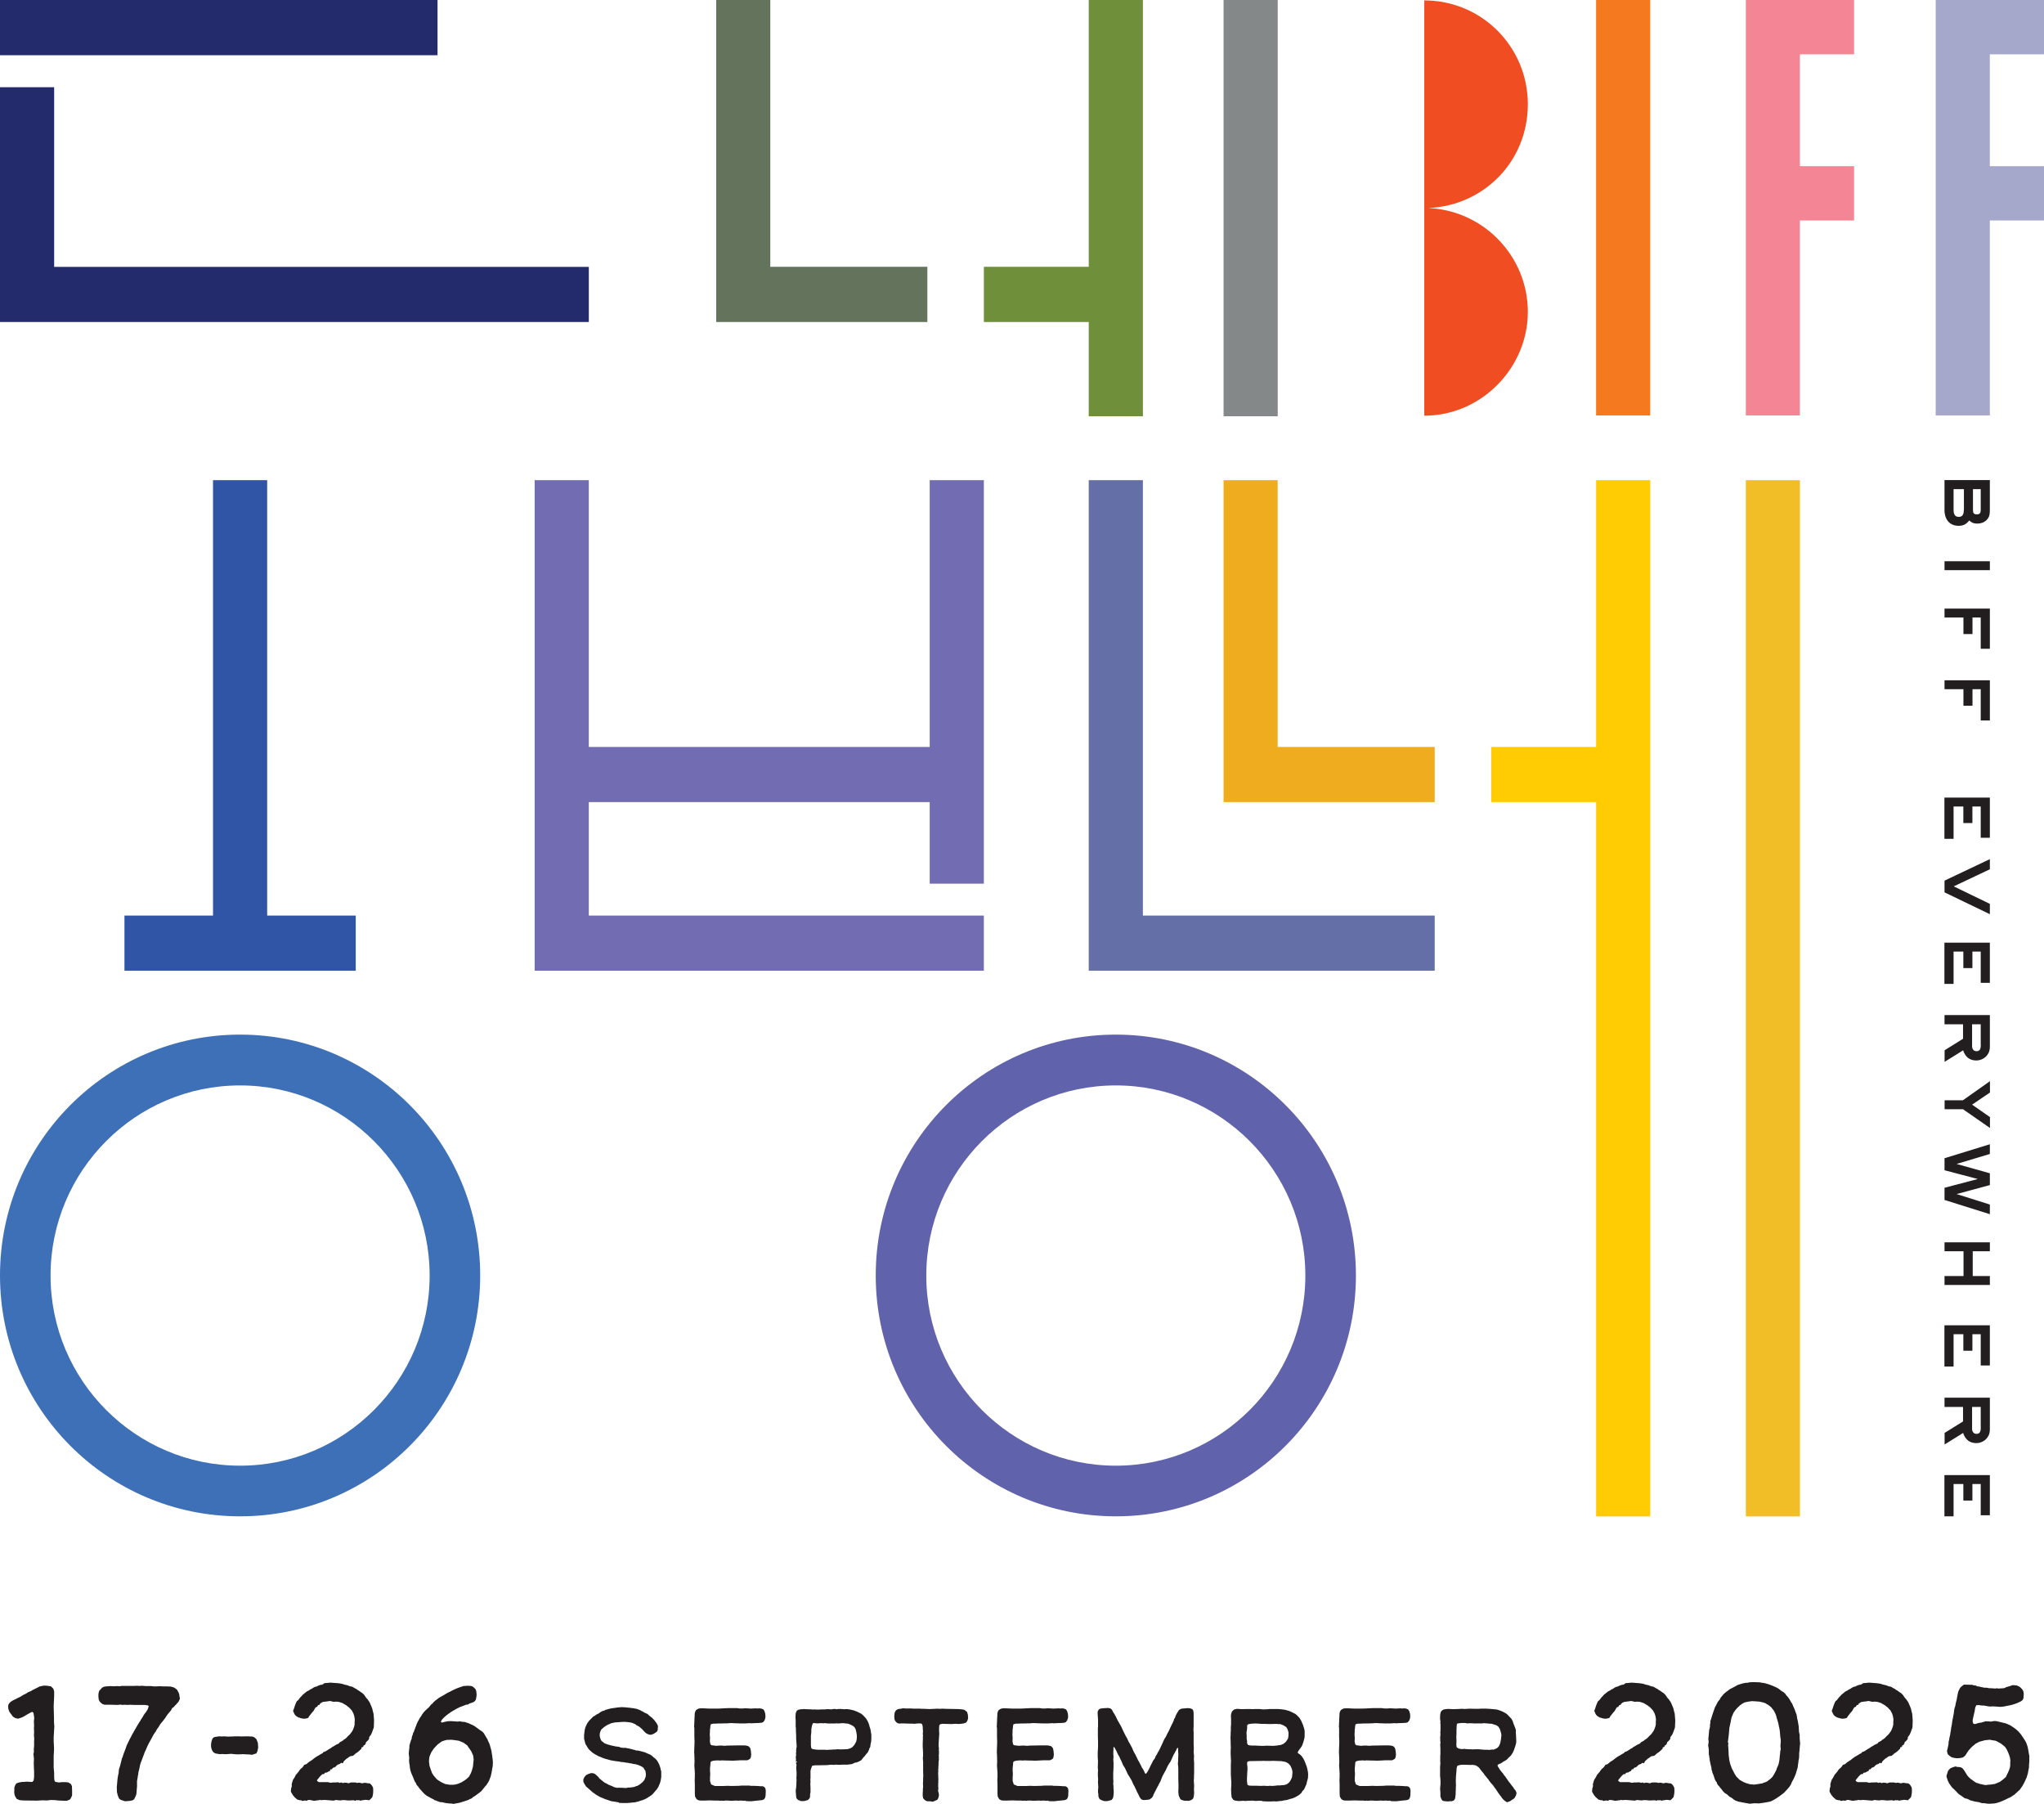<svg width="136" height="120" viewBox="0 0 136 120" fill="none" xmlns="http://www.w3.org/2000/svg">
<g clip-path="url(#clip0_35_40)">
<g clip-path="url(#clip1_35_40)">
<path d="M3.842 119.771L3.679 119.75L3.386 119.739L3.126 119.771L2.855 119.761L2.638 119.771L2.464 119.782L1.563 119.771L1.303 119.75L1.107 119.663L1.01 119.499L0.966 119.38L0.945 119.216L0.955 119.042V118.912L1.01 118.759L1.086 118.639L1.227 118.585L1.444 118.541L1.672 118.531L1.824 118.52L1.9 118.531H1.976L2.073 118.541L2.16 118.531L2.236 118.443L2.269 118.215V117.845L2.258 117.649L2.247 117.301L2.258 116.985L2.225 116.691L2.258 116.528L2.247 116.397L2.269 116.125V115.809L2.279 115.657L2.258 115.45L2.269 115.222L2.258 114.971L2.269 114.732L2.258 114.623V114.449L2.279 114.307L2.258 114.144L2.225 113.937L2.149 113.883H2.127L2.073 113.904L1.834 114.035L1.563 114.198L1.411 114.264L1.281 114.307L1.194 114.329L1.129 114.318L1.01 114.285L0.901 114.22L0.836 114.166L0.793 114.1L0.717 114.002L0.619 113.861L0.554 113.676L0.543 113.524L0.554 113.415L0.608 113.317L0.673 113.241L0.793 113.153L0.912 113.088L1.031 113.034L1.194 112.947L1.379 112.86L1.563 112.74L1.65 112.707L1.704 112.674L1.78 112.631L1.878 112.566L1.965 112.533L2.03 112.511L2.095 112.468L2.193 112.413L2.648 112.185L2.92 112.13L3.148 112.141L3.267 112.163L3.376 112.174L3.451 112.239L3.549 112.337L3.603 112.511V112.794L3.593 113.045L3.582 113.284L3.571 113.48L3.582 113.926L3.593 114.318V114.558L3.614 114.862L3.593 115.2L3.571 115.581V115.82L3.582 116.027L3.593 116.245V116.43L3.571 116.811V117.584L3.603 117.932V118.204L3.614 118.378L3.636 118.476L3.679 118.531L3.788 118.552L3.918 118.574L4.124 118.552H4.385L4.558 118.574L4.71 118.672L4.786 118.814L4.797 119.107V119.434L4.732 119.586L4.667 119.695L4.558 119.75L4.439 119.793H4.298L3.842 119.771Z" fill="#221E1F"/>
<path d="M8.249 119.804L8.01 119.717L7.912 119.63L7.836 119.434L7.782 119.216L7.771 118.89L7.815 118.378L7.858 118.095L7.891 117.954L7.912 117.703L7.988 117.475L8.108 116.996L8.162 116.865L8.227 116.658L8.346 116.354L8.433 116.103L8.65 115.657L8.694 115.581L8.77 115.428L8.911 115.178L8.998 115.026L9.117 114.819L9.269 114.568L9.334 114.471L9.388 114.373L9.497 114.209L9.605 114.024L9.703 113.904L9.822 113.719L9.898 113.502L9.844 113.447L9.768 113.436L9.627 113.415H8.922L8.65 113.404L8.498 113.415L8.303 113.404L8.129 113.415L8.021 113.393L7.945 113.404L7.782 113.415L7.467 113.404H6.957L6.827 113.36L6.697 113.262L6.621 113.175L6.567 113.055L6.545 112.816L6.556 112.642L6.588 112.522L6.61 112.468L6.664 112.413L6.729 112.337L6.805 112.261L6.914 112.206L7.044 112.185L7.218 112.174L7.337 112.163L7.543 112.174L7.804 112.163L7.967 112.174L8.086 112.152H8.943L9.095 112.141L9.269 112.152L9.453 112.141L9.703 112.163H10.083L10.235 112.185H10.376L10.56 112.174H10.669L10.897 112.185H11.146L11.364 112.196L11.526 112.239L11.624 112.283L11.787 112.413L11.884 112.598L11.917 112.674L11.939 112.816L11.971 113.001L11.884 113.197L11.732 113.371L11.646 113.458L11.548 113.567L11.45 113.632L11.396 113.752L11.255 113.926L11.179 114.013L11.103 114.111L10.984 114.296L10.843 114.481L10.669 114.688L10.539 114.906L10.452 115.015L10.365 115.178L10.213 115.396L10.094 115.624L9.985 115.82L9.888 115.994L9.79 116.201L9.703 116.408L9.638 116.539L9.562 116.745L9.443 117.061L9.367 117.257L9.323 117.399L9.291 117.562L9.258 117.714L9.215 117.877L9.193 118.041L9.171 118.139L9.16 118.237L9.117 118.476V118.846L9.095 119.086L9.084 119.249L9.063 119.39L8.998 119.543L8.932 119.673L8.867 119.739L8.781 119.771L8.596 119.804L8.422 119.815L8.346 119.826L8.249 119.804Z" fill="#221E1F"/>
<path d="M16.626 116.713L16.355 116.702L16.159 116.691L15.964 116.702H15.714L15.378 116.669L15.063 116.691H14.911L14.792 116.68L14.629 116.691L14.477 116.669L14.314 116.637L14.195 116.56L14.108 116.43L14.054 116.266L14.043 116.158V116.016L14.075 115.831L14.141 115.646L14.227 115.57L14.303 115.548L14.434 115.526L14.575 115.505L14.759 115.515L14.933 115.505L15.031 115.515H15.096L15.182 115.526L15.334 115.515H15.486L15.606 115.505H15.921L16.072 115.515L16.333 115.505H16.528L16.637 115.515H16.767L16.908 115.559L17.06 115.69L17.158 115.94L17.179 116.256L17.125 116.506L17.06 116.637L16.908 116.691L16.756 116.735L16.626 116.713Z" fill="#221E1F"/>
<path d="M20.024 119.75L19.959 119.761L19.883 119.739L19.797 119.717L19.775 119.706L19.699 119.641L19.59 119.543L19.482 119.412L19.406 119.282L19.352 119.184L19.362 119.064L19.373 118.955L19.406 118.868L19.417 118.77L19.406 118.737L19.417 118.65L19.46 118.509L19.493 118.4L19.558 118.302L19.612 118.215L19.688 118.062L19.786 117.954L19.883 117.834L19.938 117.747L20.003 117.671L20.111 117.584L20.198 117.475L20.231 117.409L20.404 117.344L20.459 117.29L20.567 117.203L20.741 117.094L20.893 116.974L21.045 116.865L21.197 116.778L21.359 116.68L21.479 116.615L21.522 116.549L21.598 116.528L21.696 116.484L21.793 116.419L21.913 116.343L22.032 116.277L22.108 116.212L22.195 116.169L22.369 116.06L22.52 115.994L22.564 115.962L22.596 115.907L22.716 115.842L22.814 115.788L22.846 115.744L22.911 115.711L23.041 115.613L23.161 115.483L23.28 115.374L23.378 115.243L23.454 115.134L23.519 114.982L23.573 114.83L23.595 114.71V114.568L23.606 114.373L23.573 114.166L23.519 113.992L23.41 113.785L23.226 113.589L23.031 113.436L22.77 113.284L22.52 113.208L22.347 113.197L22.195 113.208L22.054 113.175L21.945 113.153L21.815 113.175L21.642 113.197L21.544 113.208L21.479 113.219L21.37 113.273L21.273 113.36L21.262 113.415H21.197L21.142 113.458L21.11 113.534L21.001 113.578L20.925 113.698L20.86 113.817L20.752 113.937L20.632 114.09L20.556 114.187L20.513 114.275L20.415 114.307L20.296 114.329H20.166L20.014 114.296L19.84 114.242L19.688 114.144L19.612 114.057L19.558 113.948L19.514 113.85L19.503 113.796L19.547 113.698L19.623 113.458L19.71 113.241L19.764 113.153L19.829 113.11L19.905 113.012L19.97 112.925L20.014 112.881L20.155 112.729L20.393 112.533L20.578 112.435L20.632 112.391L20.73 112.348L20.882 112.25L20.98 112.206L21.055 112.196L21.186 112.13L21.305 112.087L21.435 112.065L21.5 112.032L21.587 111.967L21.75 111.956L21.967 111.934L22.162 111.945L22.282 111.956L22.466 111.967L22.629 111.989L22.759 112.011L22.922 112.065L23.117 112.108L23.28 112.174L23.443 112.206L23.606 112.304L23.714 112.359L23.779 112.413L23.877 112.468L23.997 112.555L24.127 112.642L24.235 112.751L24.322 112.881L24.387 112.968L24.452 113.034L24.593 113.241L24.702 113.491L24.767 113.654L24.8 113.796L24.821 113.883L24.854 114.002L24.865 114.144L24.886 114.405V114.568L24.876 114.743V114.862L24.854 114.971L24.81 115.08L24.778 115.178L24.735 115.287L24.691 115.385L24.637 115.461L24.593 115.515L24.561 115.57V115.657L24.528 115.722L24.485 115.766L24.431 115.831L24.355 115.886L24.344 115.951L24.29 116.06L24.203 116.114L24.181 116.125L24.17 116.158L24.192 116.169L24.17 116.19L24.127 116.223L24.105 116.234L24.083 116.223L24.051 116.256V116.332L23.997 116.375L23.91 116.462L23.834 116.528L23.747 116.593L23.671 116.637L23.617 116.691L23.486 116.8L23.421 116.811L23.334 116.822L23.259 116.854L23.172 116.92L23.041 117.007L22.89 117.148L22.846 117.213L22.835 117.257L22.792 117.301L22.727 117.268L22.683 117.279L22.629 117.322L22.607 117.344L22.564 117.355L22.477 117.388L22.38 117.464L22.325 117.529L22.271 117.562L22.184 117.584L22.119 117.638L22.086 117.703L22.032 117.692L21.978 117.714L21.956 117.736L21.989 117.758V117.769L21.934 117.812L21.837 117.856L21.75 117.91L21.674 117.921L21.609 117.932L21.576 118.008L21.522 118.019H21.457L21.414 118.052L21.305 118.16L21.186 118.302L21.099 118.411V118.476L21.218 118.552H21.815L22.011 118.596L22.13 118.574H22.303L22.51 118.563L22.564 118.585L22.607 118.607L22.651 118.585L22.705 118.574L22.748 118.585L22.814 118.618L22.922 118.585L23.063 118.596L23.193 118.629L23.28 118.596L23.356 118.574H23.638L23.779 118.607L23.866 118.585L23.964 118.596L24.073 118.629L24.159 118.618L24.257 118.596L24.376 118.607L24.463 118.629H24.55L24.626 118.65L24.735 118.759L24.821 118.912L24.832 119.042V119.195L24.821 119.325L24.8 119.434L24.789 119.499L24.756 119.575L24.659 119.673L24.561 119.761L24.452 119.739L24.3 119.728L24.17 119.75L24.073 119.761L24.007 119.782H23.953L23.899 119.75L23.801 119.761L23.703 119.75L23.649 119.793L23.552 119.761H23.389L23.269 119.771H23.15L22.955 119.75H22.759L22.651 119.771L22.586 119.761H22.51L22.39 119.739L22.293 119.75L22.206 119.782L21.652 119.739H21.511L21.403 119.75H21.349L21.273 119.728L21.207 119.761H21.11L21.077 119.771L20.893 119.793L20.621 119.739H20.502L20.448 119.771L20.393 119.793L20.285 119.771L20.111 119.804L20.024 119.75Z" fill="#221E1F"/>
<path d="M30.052 119.978L29.856 119.967L29.617 119.935L29.433 119.891L29.281 119.88L29.151 119.837L29.02 119.782L28.912 119.75L28.858 119.706L28.706 119.63L28.532 119.532L28.391 119.456L28.228 119.325L28.066 119.151L27.913 118.977L27.805 118.824L27.729 118.748L27.675 118.618L27.588 118.487L27.49 118.237L27.371 117.965L27.317 117.812L27.273 117.605L27.262 117.453L27.241 117.344L27.219 117.181V117.039L27.23 116.941L27.219 116.854L27.197 116.658L27.219 116.397L27.241 116.256V116.114L27.295 115.929L27.338 115.788L27.393 115.657L27.404 115.537L27.458 115.407L27.49 115.276L27.534 115.211L27.577 115.08L27.62 114.971L27.653 114.873L27.686 114.808L27.718 114.699L27.794 114.536L27.881 114.383L27.924 114.296L28.011 114.177L28.087 114.046L28.185 113.915L28.326 113.763L28.456 113.643L28.543 113.567L28.63 113.458L28.727 113.349L28.782 113.328L28.814 113.262L28.879 113.208L28.945 113.143L29.064 113.055L29.183 112.958L29.314 112.881L29.455 112.805L29.78 112.609L29.9 112.555L30.106 112.446L30.366 112.326L30.54 112.261L30.822 112.163L30.931 112.152L31.126 112.141L31.321 112.152L31.408 112.174L31.538 112.261L31.647 112.381L31.69 112.511L31.712 112.707L31.701 112.86L31.658 113.077L31.56 113.197L31.419 113.262L31.245 113.317L31.202 113.349L31.115 113.393L31.006 113.404L30.844 113.469L30.605 113.556L30.366 113.676L30.138 113.807L29.997 113.894L29.726 114.09L29.585 114.209L29.422 114.373L29.368 114.46L29.335 114.547L29.4 114.59L29.487 114.568L29.563 114.547L29.683 114.525L29.769 114.503L29.997 114.492L30.475 114.525L30.583 114.503L30.746 114.536L30.898 114.547L30.974 114.558L31.028 114.59L31.126 114.612L31.321 114.699L31.549 114.808L31.734 114.939L31.951 115.102L32.103 115.2L32.2 115.309L32.331 115.537L32.439 115.711L32.472 115.809L32.515 115.896L32.58 116.038L32.624 116.201L32.689 116.43L32.754 116.833L32.786 117.105L32.797 117.246L32.786 117.366V117.475L32.754 117.638L32.71 117.899L32.656 118.15L32.559 118.411L32.472 118.585L32.417 118.65L32.374 118.737L32.298 118.814L32.016 119.162L31.788 119.336L31.625 119.456L31.484 119.543L31.365 119.641L31.256 119.684L31.126 119.75L30.952 119.804L30.866 119.837L30.811 119.848L30.692 119.891L30.529 119.935L30.269 119.978L30.171 120L30.052 119.978ZM30.16 118.726L30.323 118.705L30.507 118.65L30.724 118.552L30.931 118.422L31.061 118.324L31.202 118.193L31.321 117.975L31.386 117.812L31.43 117.66L31.462 117.551L31.473 117.475L31.495 117.235L31.517 117.05L31.506 116.985L31.495 116.865L31.473 116.756L31.43 116.669L31.365 116.517L31.256 116.354L31.169 116.234L31.115 116.147L31.072 116.092L30.985 116.038L30.844 115.929L30.529 115.798L30.236 115.755L30.019 115.733L29.715 115.744L29.487 115.809L29.379 115.853L29.129 116.038L28.879 116.299L28.706 116.55L28.597 116.8L28.565 116.909L28.554 117.007L28.543 117.192L28.565 117.355L28.576 117.464L28.673 117.747L28.749 117.954L28.847 118.106L29.031 118.324L29.129 118.411L29.357 118.552L29.607 118.672L29.715 118.694L29.932 118.726H30.16Z" fill="#221E1F"/>
<path d="M41.169 119.897L41.056 119.88L40.909 119.853L40.676 119.82L40.415 119.733L40.242 119.673L39.911 119.532L39.677 119.401L39.574 119.325L39.428 119.222L39.183 119.004L38.993 118.841L38.89 118.677L38.815 118.531V118.356L38.89 118.209L38.988 118.09L39.135 118.014L39.221 117.986L39.308 117.954H39.422L39.536 117.981L39.623 118.035L39.829 118.226L39.862 118.286L39.894 118.318L40.144 118.52L40.247 118.596L40.345 118.639L40.518 118.737L40.708 118.808L40.849 118.879L40.969 118.912L41.056 118.928H41.126L41.197 118.917L41.273 118.933L41.327 118.922L41.457 118.933L41.663 118.944L41.794 118.912H41.924L42.027 118.895L42.141 118.884L42.239 118.857L42.309 118.824L42.423 118.792L42.569 118.705L42.759 118.547L42.879 118.4L42.906 118.329L42.96 118.199L42.976 118.035L42.949 117.818L42.803 117.584L42.629 117.48L42.532 117.437L42.401 117.393L42.282 117.36L42.152 117.344L42.021 117.311L41.902 117.295L41.788 117.268L41.669 117.257L41.484 117.224L41.3 117.208L41.202 117.181L41.017 117.164L40.67 117.105L40.551 117.077L40.448 117.045L40.274 117.001L40.1 116.941L39.981 116.887L39.84 116.833L39.65 116.735L39.509 116.647L39.477 116.631L39.379 116.555L39.265 116.452L39.205 116.397L39.151 116.326L39.08 116.223L39.037 116.147L38.95 116.005L38.863 115.668V115.417L38.88 115.271L38.907 115.069L38.939 114.939L38.972 114.851L39.015 114.764L39.048 114.688L39.108 114.59L39.205 114.46L39.477 114.187L39.563 114.144L39.683 114.057L39.829 113.986L39.943 113.899L40.041 113.845L40.117 113.812L40.193 113.801L40.28 113.747L40.594 113.66L40.757 113.632L40.958 113.605L41.056 113.589L41.169 113.578L41.359 113.562L41.533 113.572H41.609L41.669 113.583L41.973 113.611L42.027 113.627H42.097L42.184 113.643L42.26 113.66L42.363 113.676L42.591 113.763L42.678 113.817L42.754 113.85L42.868 113.921L43.085 114.019L43.204 114.133L43.394 114.28L43.557 114.454L43.704 114.661L43.779 114.808L43.763 115.069L43.747 115.124L43.714 115.183L43.644 115.243L43.486 115.341L43.324 115.401L43.183 115.39L43.042 115.33L42.955 115.271L42.857 115.173L42.711 115.015L42.591 114.911L42.515 114.851L42.369 114.775L42.271 114.699L42.07 114.612L41.929 114.579L41.696 114.552L41.538 114.541L41.305 114.552L41.099 114.568L40.925 114.579L40.665 114.634L40.415 114.748L40.312 114.808L40.171 114.906L39.997 115.064L39.943 115.194L39.911 115.298L39.9 115.456L39.932 115.613L39.986 115.755L40.03 115.815L40.1 115.869L40.22 115.967L40.404 116.038L40.676 116.114L40.839 116.147L40.942 116.174L41.039 116.185L41.153 116.201L41.229 116.218L41.327 116.261H41.386L41.473 116.272H41.647L41.75 116.299L41.897 116.326L42.07 116.37L42.157 116.397L42.244 116.408L42.276 116.435L42.504 116.462L42.906 116.566L43.096 116.653L43.28 116.729L43.427 116.843L43.481 116.898L43.6 116.985L43.731 117.132L43.785 117.235L43.839 117.333L43.872 117.393L43.888 117.464L43.942 117.605L43.959 117.725L43.969 117.758L43.986 117.774L43.997 117.894V118.215L43.964 118.416L43.931 118.558L43.888 118.677L43.845 118.765L43.828 118.824L43.769 118.928L43.693 119.042L43.622 119.118L43.562 119.195L43.519 119.238L43.459 119.314L43.383 119.39L43.28 119.461L43.134 119.559L43.047 119.614L42.987 119.646L42.901 119.69L42.814 119.722L42.754 119.75L42.635 119.782L42.461 119.842L42.233 119.897L42.027 119.913L41.897 119.929L41.723 119.94H41.386L41.18 119.929L41.169 119.897Z" fill="#221E1F"/>
<path d="M49.624 119.793L49.564 119.782L49.488 119.793L49.288 119.777L49.114 119.788L49 119.777L48.756 119.788H48.571L48.408 119.777H48.267L48.148 119.793L48.007 119.782L47.963 119.793L47.773 119.777H47.513L47.225 119.766L46.911 119.777H46.634L46.493 119.766L46.352 119.69L46.249 119.516L46.232 119.309V118.688L46.222 118.416L46.232 118.215V117.943L46.222 117.779L46.211 117.594L46.2 117.507V117.388L46.211 117.257V117.05L46.2 117.023L46.211 116.947L46.2 116.843V116.767L46.189 116.56L46.2 116.196L46.211 115.951V115.804L46.2 115.554V114.988L46.184 114.841L46.194 114.726V114.623L46.205 114.46V114.362L46.216 114.198L46.227 113.964L46.26 113.85L46.319 113.752L46.417 113.692L46.487 113.66L46.585 113.643H46.835L47.198 113.66H47.773L48.018 113.649L48.202 113.638L48.474 113.627H49.038L49.228 113.654H49.418L49.559 113.638L49.803 113.649L49.944 113.66L50.291 113.643L50.389 113.654L50.519 113.643L50.66 113.66L50.791 113.714L50.861 113.817L50.915 113.992L50.932 114.177L50.921 114.291L50.867 114.449L50.769 114.568L50.671 114.601L50.47 114.617L50.156 114.628L49.971 114.639L49.895 114.628L49.618 114.645H49.212L48.88 114.634L48.68 114.623H48.593L48.419 114.639L47.958 114.65H47.801L47.611 114.661H47.448L47.291 114.705L47.263 114.846L47.253 114.993L47.236 115.053V115.2L47.225 115.401L47.242 115.619L47.231 115.847L47.274 116.049L47.377 116.109H47.448L47.638 116.136L47.866 116.12H48.012L48.197 116.136L48.387 116.12L49.049 116.109H49.526L49.656 116.12L49.803 116.163L49.906 116.267L49.939 116.364L49.955 116.452L49.966 116.522L49.982 116.724L49.955 116.909L49.895 117.012L49.722 117.099H49.26L48.756 117.126L48.479 117.116H48.381L48.023 117.105L47.92 117.116L47.763 117.105L47.556 117.116L47.453 117.132L47.339 117.164L47.28 117.219L47.269 117.339L47.258 117.469L47.242 117.616V117.807L47.253 117.937V118.101L47.242 118.242V118.476L47.318 118.705L47.562 118.808H48.17L48.414 118.797L48.658 118.808L49.152 118.797L49.336 118.781H49.857L49.96 118.797H50.123L50.394 118.808L50.611 118.824H50.725L50.796 118.841L50.872 118.895L50.926 118.971L50.953 119.129L50.943 119.314V119.418L50.926 119.516L50.894 119.619L50.839 119.69L50.78 119.722L50.693 119.75L50.259 119.793L50.031 119.82H49.787L49.613 119.81L49.624 119.793Z" fill="#221E1F"/>
<path d="M53.239 119.782L53.12 119.75L53.049 119.69L52.989 119.614L52.973 119.494L52.962 119.374L52.946 119.184V119.097L52.973 118.906L52.989 118.688V118.585L53 118.427L52.989 118.264L53 118.117V117.888L52.989 117.758L52.978 117.6L52.989 117.469L53 117.409L52.973 117.333L52.957 117.262L52.989 117.235L53.033 117.219L53.022 117.175H53.006L52.962 117.186L52.946 117.143L52.957 117.116L52.973 117.083L52.957 117.023V116.936L52.946 116.892L52.962 116.816L52.973 116.702L52.957 116.642L52.973 116.566V116.403L52.989 116.283L53.006 116.223V116.125L52.995 115.967L52.984 115.82L52.973 115.662V115.461L52.957 115.129V114.966L52.941 114.862V114.438L52.93 114.253V114.149L52.946 113.959L53 113.828L53.033 113.796L53.093 113.741L53.168 113.73L53.266 113.703H53.396L53.472 113.687L53.57 113.698L54.02 113.714L54.075 113.725L54.189 113.714L54.346 113.725H54.503L54.634 113.714H54.921L54.981 113.698H55.111L55.274 113.709H55.35L55.426 113.692L55.513 113.681L55.61 113.692L55.697 113.709L55.773 113.681L55.833 113.692H55.865L55.909 113.676L55.985 113.692L56.175 113.703L56.332 113.692L56.43 113.703L56.549 113.719L56.69 113.752L56.809 113.779L56.994 113.85L57.141 113.921L57.298 113.997L57.461 114.139L57.58 114.269L57.64 114.345L57.71 114.46L57.77 114.579L57.813 114.694L57.846 114.792L57.857 114.862L57.9 114.977L57.933 115.134L57.949 115.254L57.976 115.374V115.662L57.965 115.853L57.922 116.038L57.906 116.201L57.835 116.332L57.819 116.403L57.775 116.49L57.743 116.566L57.656 116.664L57.558 116.784L57.515 116.843L57.439 116.92L57.352 117.034L57.292 117.105L57.222 117.137L57.168 117.17L57.097 117.203L57.01 117.235L56.853 117.268L56.793 117.301L56.696 117.344L56.62 117.36L56.522 117.371L56.408 117.388H56.028L55.941 117.399H55.768L55.621 117.388L55.475 117.404L55.274 117.393L55.024 117.42L54.46 117.431H54.243L54.042 117.458L53.982 117.605L53.928 117.79V118.297L53.917 118.384L53.928 118.498L53.917 118.688L53.928 118.933V119.238L53.901 119.341V119.488L53.89 119.565L53.847 119.652L53.744 119.75L53.624 119.777L53.548 119.804L53.407 119.815L53.217 119.804L53.239 119.782ZM55.193 116.397L55.42 116.386L55.48 116.375L55.534 116.386L55.605 116.375L55.735 116.364L55.936 116.375L56.386 116.359L56.571 116.305L56.701 116.234L56.847 116.076L56.967 115.858L56.999 115.711L57.01 115.597V115.423L56.978 115.232L56.934 115.042L56.864 114.911L56.804 114.851L56.701 114.781L56.451 114.666L56.202 114.639L56.072 114.628L55.909 114.639L55.795 114.65L55.675 114.639L55.578 114.65H55.089L54.986 114.639L54.932 114.628H54.878L54.764 114.639L54.617 114.628L54.4 114.645L54.199 114.628L54.145 114.617L54.086 114.645L54.042 114.743L54.01 114.873L53.982 115.047V115.222L53.971 115.336L53.955 115.456V116.098L53.971 116.256L53.999 116.31L54.042 116.343L54.156 116.37L54.297 116.386L54.444 116.397H54.878L55.019 116.408L55.203 116.392L55.193 116.397Z" fill="#221E1F"/>
<path d="M61.877 119.826H61.73L61.643 119.81L61.524 119.739L61.481 119.684L61.426 119.63L61.394 119.467V119.282L61.405 119.151V119.02L61.421 118.857L61.41 118.639L61.421 118.476V118.291L61.432 118.144L61.421 117.807V117.197L61.405 116.99V116.92L61.416 116.822V116.593L61.405 116.359L61.394 116.212V115.978L61.405 115.7V115.515L61.416 115.445L61.399 115.358L61.41 115.216V115.102L61.399 115.031V114.933L61.383 114.786L61.34 114.683L61.307 114.656L61.123 114.645L60.916 114.661L60.846 114.672L60.732 114.661H60.574L60.021 114.645L59.836 114.656L59.717 114.628L59.641 114.568L59.571 114.492L59.516 114.373L59.5 114.166L59.527 113.932L59.603 113.785L59.706 113.714L59.809 113.681L59.929 113.67L60.07 113.643H60.173L60.243 113.654H60.678L60.721 113.665H61.226L61.34 113.676H61.54L61.73 113.687H61.964L62.17 113.676L62.333 113.665L62.506 113.676L62.712 113.665L62.94 113.676L63.776 113.692L63.982 113.709L64.156 113.736L64.346 113.883L64.405 114.09V114.204L64.416 114.28L64.389 114.4L64.362 114.471L64.329 114.525L64.27 114.596L64.107 114.65L63.836 114.683L63.543 114.672L63.315 114.688L62.691 114.672L62.55 114.705L62.495 114.781L62.484 114.966V115.167L62.495 115.33L62.484 115.505L62.474 115.652L62.463 115.837L62.452 116.043V116.13L62.463 116.234L62.474 116.332L62.463 116.392L62.474 116.506V116.696L62.457 116.784L62.474 116.854L62.463 116.952L62.474 117.05L62.457 117.148L62.447 117.279V117.399L62.436 117.54V117.66L62.419 117.747L62.436 117.801L62.419 117.932L62.43 118.166V118.297L62.441 118.373L62.425 118.471L62.436 118.547L62.425 118.623V118.841L62.436 118.982L62.419 119.097V119.173L62.447 119.233L62.463 119.32L62.474 119.418L62.457 119.521L62.425 119.624L62.37 119.722L62.311 119.75L62.154 119.82L62.056 119.853L61.882 119.826H61.877Z" fill="#221E1F"/>
<path d="M69.761 119.793L69.701 119.782L69.625 119.793L69.424 119.777L69.251 119.788L69.137 119.777L68.892 119.788H68.708L68.545 119.777H68.404L68.285 119.793L68.144 119.782L68.1 119.793L67.91 119.777H67.65L67.362 119.766L67.047 119.777H66.771L66.63 119.766L66.489 119.69L66.385 119.516L66.369 119.309V118.688L66.358 118.416L66.369 118.215V117.943L66.358 117.779L66.347 117.594L66.337 117.507V117.388L66.347 117.257V117.05L66.337 117.023L66.347 116.947L66.337 116.843V116.767L66.326 116.56L66.337 116.196L66.347 115.951V115.804L66.337 115.554V114.988L66.32 114.841L66.331 114.726V114.623L66.342 114.46V114.362L66.353 114.198L66.364 113.964L66.396 113.85L66.456 113.752L66.554 113.692L66.624 113.66L66.722 113.643H66.972L67.335 113.66H67.91L68.154 113.649L68.339 113.638L68.61 113.627H69.175L69.365 113.654H69.554L69.695 113.638L69.94 113.649L70.081 113.66L70.428 113.643L70.526 113.654L70.656 113.643L70.797 113.66L70.927 113.714L70.998 113.817L71.052 113.992L71.068 114.177L71.058 114.291L71.003 114.449L70.906 114.568L70.808 114.601L70.607 114.617L70.292 114.628L70.108 114.639L70.032 114.628L69.755 114.645H69.348L69.017 114.634L68.816 114.623H68.73L68.556 114.639L68.095 114.65H67.937L67.747 114.661H67.585L67.427 114.705L67.4 114.846L67.389 114.993L67.373 115.053V115.2L67.362 115.401L67.378 115.619L67.368 115.847L67.411 116.049L67.514 116.109H67.585L67.775 116.136L68.002 116.12H68.149L68.334 116.136L68.523 116.12L69.185 116.109H69.663L69.793 116.12L69.94 116.163L70.043 116.267L70.075 116.364L70.092 116.452L70.103 116.522L70.119 116.724L70.092 116.909L70.032 117.012L69.858 117.099H69.397L68.892 117.126L68.616 117.116H68.518L68.16 117.105L68.057 117.116L67.899 117.105L67.693 117.116L67.59 117.132L67.476 117.164L67.416 117.219L67.406 117.339L67.395 117.469L67.378 117.616V117.807L67.389 117.937V118.101L67.378 118.242V118.476L67.454 118.705L67.699 118.808H68.306L68.55 118.797L68.795 118.808L69.288 118.797L69.473 118.781H69.994L70.097 118.797H70.26L70.531 118.808L70.748 118.824H70.862L70.933 118.841L71.009 118.895L71.063 118.971L71.09 119.129L71.079 119.314V119.418L71.063 119.516L71.03 119.619L70.976 119.69L70.916 119.722L70.83 119.75L70.395 119.793L70.168 119.82H69.923L69.75 119.81L69.761 119.793Z" fill="#221E1F"/>
<path d="M73.337 119.771L73.163 119.684L73.088 119.521L73.077 119.331L73.06 119.233V119.058L73.077 118.901L73.066 118.726L73.055 118.536L73.066 118.373L73.049 118.144V117.91L73.06 117.79L73.044 117.556L73.055 117.262V117.121L73.039 116.876V116.544L73.049 116.43L73.06 116.185V115.847L73.049 115.499V114.977L73.06 114.862V114.416L73.049 114.215L73.033 114.041V113.894L73.049 113.823L73.109 113.725L73.18 113.67L73.343 113.643L73.516 113.627H73.576L73.706 113.616L73.863 113.643L73.934 113.687L73.994 113.747L74.053 113.877L74.151 114.024L74.254 114.215L74.352 114.422L74.509 114.694L74.623 114.9L74.726 115.129L74.889 115.461L74.992 115.635L75.09 115.853L75.188 116.016L75.231 116.103L75.274 116.179L75.329 116.283L75.415 116.49L75.535 116.707L75.622 116.881L75.676 116.996L75.719 117.083L75.779 117.186L75.877 117.371L75.974 117.573L76.061 117.703L76.137 117.85L76.18 117.965L76.235 117.992L76.278 117.965L76.338 117.877L76.397 117.779L76.457 117.665L76.56 117.447L76.658 117.257L76.712 117.143L76.783 117.039L76.837 116.979L76.864 116.909L76.891 116.833L76.978 116.702L77.038 116.571L77.092 116.495L77.168 116.348L77.255 116.163L77.331 116L77.407 115.826L77.483 115.668L77.57 115.537L77.667 115.33L77.781 115.124L77.884 114.89L78.015 114.628L78.091 114.465L78.118 114.367L78.188 114.247L78.221 114.144L78.308 113.97L78.438 113.763L78.541 113.692L78.644 113.66L79.035 113.627L79.192 113.643L79.333 113.698L79.387 113.774L79.404 113.834L79.42 113.975V114.857L79.409 115.042L79.42 115.243V116.027L79.431 116.245V116.364L79.42 116.549L79.447 116.811L79.436 117.018L79.453 117.29V117.954L79.442 118.171V118.313L79.431 118.427L79.442 118.618L79.453 118.792L79.442 119.02L79.453 119.282L79.436 119.472L79.393 119.63L79.339 119.69L79.252 119.744L79.181 119.771L79.078 119.799L78.932 119.788H78.818L78.731 119.771L78.644 119.744L78.541 119.69L78.427 119.445L78.4 119.173L78.411 118.988V118.699L78.4 118.335V117.611L78.373 117.322L78.389 117.132V116.99L78.4 116.8V116.637L78.389 116.539V116.31L78.378 116.283L78.351 116.266L78.335 116.283L78.291 116.343L78.264 116.419L78.204 116.522L78.161 116.609L78.107 116.696L78.047 116.816L77.971 116.99L77.884 117.181L77.787 117.322L77.7 117.469L77.624 117.627L77.564 117.758L77.466 117.932L77.336 118.177L77.277 118.324L77.217 118.487L77.103 118.694L77.059 118.797L77.016 118.857L76.984 118.933L76.94 119.004L76.908 119.075L76.81 119.26L76.734 119.423L76.718 119.478L76.642 119.592L76.484 119.706L76.37 119.722L76.267 119.733L76.148 119.744L76.028 119.733L75.931 119.69L75.833 119.559L75.73 119.341L75.659 119.211L75.589 119.053L75.491 118.846L75.404 118.688L75.35 118.569L75.318 118.492L75.274 118.405L75.09 118.101L75.046 118.041L74.96 117.85L74.873 117.665L74.829 117.578L74.732 117.431L74.629 117.186L74.542 117.012L74.482 116.871L74.379 116.696L74.276 116.468L74.173 116.277L74.113 116.207L74.086 116.234V116.364L74.075 116.566V116.713L74.086 116.784V116.898L74.075 117.028L74.091 117.279V117.453L74.081 117.785L74.07 117.926V118.302L74.081 118.509L74.07 118.656L74.086 118.814V118.933L74.102 119.124V119.282L74.075 119.527L74.048 119.624L73.961 119.739L73.674 119.815H73.484L73.337 119.771Z" fill="#221E1F"/>
<path d="M83.989 119.799L83.772 119.788L83.609 119.799H83.496L83.354 119.782L82.991 119.793L82.893 119.804L82.703 119.793L82.399 119.81L82.21 119.782L82.123 119.766L82.047 119.712L81.949 119.565L81.922 119.314L81.911 119.037L81.927 118.743V118.541L81.911 118.307L81.895 118.014V117.42L81.906 117.132L81.895 116.941L81.884 116.68V116.43L81.895 116.267L81.884 116.022V115.875L81.873 115.597L81.884 115.39V115.276L81.895 115.113V114.884L81.911 114.699V114.334L81.9 114.144L81.916 114.013L81.971 113.85L82.117 113.719L82.307 113.676L82.492 113.687L82.611 113.698L82.958 113.687H83.175L83.382 113.698L83.485 113.687H83.816L83.919 113.703L84.065 113.714L84.337 113.703L84.478 113.687H85.053L85.454 113.73L85.682 113.79L85.796 113.823L86.187 114.013L86.29 114.1L86.388 114.198L86.475 114.296L86.572 114.46L86.692 114.732L86.778 115.004L86.806 115.145V115.483L86.795 115.613L86.724 115.875L86.637 116.125L86.54 116.272L86.409 116.446L86.339 116.577L86.371 116.631L86.518 116.729L86.637 116.86L86.757 117.05L86.854 117.279L86.952 117.54L86.996 117.725L87.028 117.888L87.039 118.046L87.028 118.28L86.957 118.541L86.925 118.688L86.854 118.846L86.768 119.037L86.665 119.14L86.578 119.282L86.404 119.429L86.171 119.559L85.986 119.635L85.856 119.668L85.628 119.739L85.4 119.771L85.286 119.799L85.156 119.81L85.069 119.82L84.923 119.837L84.765 119.826L84.537 119.837H84.309L83.973 119.82L83.989 119.799ZM84.239 116.125L84.613 116.136H84.754L84.928 116.12L85.221 116.076L85.378 116.016L85.541 115.886L85.628 115.771L85.704 115.641L85.731 115.456V115.238L85.688 115.096L85.644 114.982L85.568 114.879L85.378 114.764L85.172 114.688H85.026L84.923 114.677L84.478 114.688L84.141 114.677H83.924L83.761 114.661L83.517 114.65L83.24 114.666L83.083 114.694L83.013 114.721L82.98 114.792V114.933L82.969 115.064L82.937 115.238L82.948 115.445V115.662L82.975 115.82V115.94L83.002 116.016L83.034 116.071L83.11 116.098L83.181 116.109L83.354 116.12H83.544L83.729 116.13L84 116.141L84.25 116.13L84.239 116.125ZM84.57 118.808L84.776 118.797L85.004 118.77H85.15L85.313 118.754L85.46 118.743L85.601 118.699L85.688 118.645L85.802 118.541L85.888 118.4L85.921 118.329L85.965 118.231L85.981 118.084L85.997 117.91L85.981 117.769L85.937 117.627L85.861 117.464L85.775 117.36L85.704 117.301L85.633 117.257L85.59 117.23L85.492 117.197L85.232 117.154L84.912 117.143L84.678 117.132L84.575 117.143H84.185L84.071 117.132L83.941 117.143H83.767L83.126 117.154L83.007 117.186L82.975 117.273L82.985 117.42L83.002 117.551V117.714L82.985 117.975L82.969 118.307V118.498L83.002 118.732L83.072 118.765L83.116 118.781L83.3 118.792H83.62L83.892 118.803L84.098 118.792L84.326 118.808L84.575 118.792L84.57 118.808Z" fill="#221E1F"/>
<path d="M92.524 119.793L92.465 119.782L92.389 119.793L92.188 119.777L92.014 119.788L91.9 119.777L91.656 119.788H91.472L91.309 119.777H91.168L91.048 119.793L90.907 119.782L90.864 119.793L90.674 119.777H90.413L90.126 119.766L89.811 119.777H89.534L89.393 119.766L89.252 119.69L89.149 119.516L89.133 119.309V118.688L89.122 118.416L89.133 118.215V117.943L89.122 117.779L89.111 117.594L89.1 117.507V117.388L89.111 117.257V117.05L89.1 117.023L89.111 116.947L89.1 116.843V116.767L89.089 116.56L89.1 116.196L89.111 115.951V115.804L89.1 115.554V114.988L89.084 114.841L89.095 114.726V114.623L89.106 114.46V114.362L89.117 114.198L89.127 113.964L89.16 113.85L89.22 113.752L89.317 113.692L89.388 113.66L89.486 113.643H89.735L90.099 113.66H90.674L90.918 113.649L91.103 113.638L91.374 113.627H91.938L92.128 113.654H92.318L92.459 113.638L92.703 113.649L92.844 113.66L93.192 113.643L93.289 113.654L93.42 113.643L93.561 113.66L93.691 113.714L93.761 113.817L93.816 113.992L93.832 114.177L93.821 114.291L93.767 114.449L93.669 114.568L93.572 114.601L93.371 114.617L93.056 114.628L92.872 114.639L92.796 114.628L92.519 114.645H92.112L91.781 114.634L91.58 114.623H91.493L91.32 114.639L90.858 114.65H90.701L90.511 114.661H90.348L90.191 114.705L90.164 114.846L90.153 114.993L90.137 115.053V115.2L90.126 115.401L90.142 115.619L90.131 115.847L90.175 116.049L90.278 116.109H90.348L90.538 116.136L90.766 116.12H90.913L91.097 116.136L91.287 116.12L91.949 116.109H92.427L92.557 116.12L92.703 116.163L92.806 116.267L92.839 116.364L92.855 116.452L92.866 116.522L92.882 116.724L92.855 116.909L92.796 117.012L92.622 117.099H92.161L91.656 117.126L91.379 117.116H91.282L90.924 117.105L90.82 117.116L90.663 117.105L90.457 117.116L90.354 117.132L90.24 117.164L90.18 117.219L90.169 117.339L90.158 117.469L90.142 117.616V117.807L90.153 117.937V118.101L90.142 118.242V118.476L90.218 118.705L90.462 118.808H91.07L91.314 118.797L91.558 118.808L92.052 118.797L92.237 118.781H92.758L92.861 118.797H93.023L93.295 118.808L93.512 118.824H93.626L93.696 118.841L93.772 118.895L93.827 118.971L93.854 119.129L93.843 119.314V119.418L93.827 119.516L93.794 119.619L93.74 119.69L93.68 119.722L93.593 119.75L93.159 119.793L92.931 119.82H92.687L92.513 119.81L92.524 119.793Z" fill="#221E1F"/>
<path d="M100.214 119.853L100.127 119.799L100.056 119.739L99.959 119.635L99.856 119.488L99.785 119.401L99.715 119.303L99.644 119.2L99.568 119.086L99.514 118.999L99.443 118.912L99.346 118.77L99.204 118.612L99.107 118.492L99.031 118.378L98.917 118.237L98.787 118.079L98.683 117.932L98.542 117.769L98.456 117.649L98.401 117.578L98.342 117.535L98.255 117.475L98.168 117.431L98.07 117.415L97.956 117.399L97.88 117.409L97.343 117.393L97.137 117.409L96.963 117.469L96.92 117.611L96.904 117.845L96.887 118.046L96.876 118.15L96.866 118.378V118.552L96.876 118.797L96.866 118.868V119.031L96.855 119.178V119.363L96.838 119.483L96.822 119.624L96.779 119.712L96.735 119.766L96.681 119.793L96.594 119.82H96.491L96.334 119.837L96.144 119.82L96.046 119.804L95.959 119.771L95.883 119.63L95.84 119.51V119.303L95.829 119.097L95.818 119.009L95.846 118.672V118.465L95.835 118.291L95.818 118.15V117.556L95.829 117.393L95.84 117.29L95.829 117.219V116.816L95.84 116.653V116.315L95.829 116.13V116.011L95.846 115.924L95.829 115.82V115.646L95.818 115.586L95.829 115.532L95.84 115.445V115.287L95.829 115.254L95.846 115.124V114.705L95.829 114.617L95.846 114.53L95.818 114.367V114.209L95.829 114.035L95.862 113.888L95.916 113.812L95.97 113.768L96.068 113.714L96.318 113.681L96.697 113.698L97.001 113.687L97.202 113.676H97.343L97.441 113.687L97.587 113.676L97.788 113.665L98.233 113.676H98.347L98.51 113.665H98.911L99.112 113.676L99.579 113.719L99.682 113.747L99.839 113.801L100.04 113.888L100.257 114.019L100.376 114.139L100.447 114.215L100.577 114.356L100.653 114.503L100.697 114.645L100.756 114.792L100.8 114.911L100.832 114.982L100.849 115.058L100.865 115.129L100.854 115.232L100.865 115.347L100.876 115.554L100.887 115.826L100.876 115.956L100.859 116.027L100.832 116.125L100.8 116.223L100.74 116.397L100.653 116.598L100.599 116.675L100.545 116.762L100.447 116.865L100.36 116.941L100.273 117.039L100.127 117.137L100.024 117.192L99.877 117.295L99.693 117.371L99.638 117.426L99.649 117.469L99.66 117.502L99.715 117.589L99.812 117.747L99.931 117.894L100.018 117.997L100.062 118.073L100.132 118.15L100.393 118.525L100.49 118.645L100.594 118.786L100.68 118.89L100.751 119.004L100.849 119.124L100.908 119.282L100.892 119.341L100.859 119.456L100.756 119.63L100.637 119.706L100.49 119.81L100.301 119.886L100.214 119.869V119.853ZM99.042 116.413L99.118 116.403L99.215 116.392L99.286 116.381L99.373 116.392L99.449 116.359L99.508 116.332L99.584 116.305L99.638 116.261L99.698 116.201L99.752 116.13L99.823 115.945L99.856 115.76L99.872 115.684L99.883 115.554L99.899 115.45L99.883 115.32L99.839 115.162L99.796 115.02L99.693 114.857L99.546 114.759L99.427 114.726L99.264 114.672L99.101 114.661L98.971 114.65L98.895 114.639H98.819L98.721 114.628L98.618 114.645H98.038L97.918 114.634H97.777L97.62 114.645L97.49 114.617H97.218L97.012 114.645L96.958 114.661L96.931 114.721L96.92 114.835L96.909 115.064V115.341L96.898 115.543L96.909 115.82L96.898 116.081L96.925 116.239L97.056 116.315L97.169 116.343L97.284 116.354L97.441 116.337L97.538 116.354L97.728 116.364H97.913L97.967 116.375L98.157 116.364H98.39L98.754 116.397H99.047L99.042 116.413Z" fill="#221E1F"/>
<path d="M106.601 119.75L106.535 119.761L106.46 119.739L106.373 119.717L106.351 119.706L106.275 119.641L106.166 119.543L106.058 119.412L105.982 119.282L105.928 119.184L105.939 119.064L105.949 118.955L105.982 118.868L105.993 118.77L105.982 118.737L105.993 118.65L106.036 118.509L106.069 118.4L106.134 118.302L106.188 118.215L106.264 118.062L106.362 117.954L106.46 117.834L106.514 117.747L106.579 117.671L106.687 117.584L106.774 117.475L106.807 117.409L106.98 117.344L107.035 117.29L107.143 117.203L107.317 117.094L107.469 116.974L107.621 116.865L107.773 116.778L107.935 116.68L108.055 116.615L108.098 116.549L108.174 116.528L108.272 116.484L108.37 116.419L108.489 116.343L108.608 116.277L108.684 116.212L108.771 116.169L108.945 116.06L109.097 115.994L109.14 115.962L109.173 115.907L109.292 115.842L109.39 115.788L109.422 115.744L109.487 115.711L109.618 115.613L109.737 115.483L109.856 115.374L109.954 115.243L110.03 115.134L110.095 114.982L110.149 114.83L110.171 114.71V114.568L110.182 114.373L110.149 114.166L110.095 113.992L109.987 113.785L109.802 113.589L109.607 113.436L109.346 113.284L109.097 113.208L108.923 113.197L108.771 113.208L108.63 113.175L108.522 113.153L108.391 113.175L108.218 113.197L108.12 113.208L108.055 113.219L107.946 113.273L107.849 113.36L107.838 113.415H107.773L107.718 113.458L107.686 113.534L107.577 113.578L107.501 113.698L107.436 113.817L107.328 113.937L107.208 114.09L107.132 114.187L107.089 114.275L106.991 114.307L106.872 114.329H106.742L106.59 114.296L106.416 114.242L106.264 114.144L106.188 114.057L106.134 113.948L106.091 113.85L106.08 113.796L106.123 113.698L106.199 113.458L106.286 113.241L106.34 113.153L106.405 113.11L106.481 113.012L106.546 112.925L106.59 112.881L106.731 112.729L106.97 112.533L107.154 112.435L107.208 112.391L107.306 112.348L107.458 112.25L107.556 112.206L107.632 112.196L107.762 112.13L107.881 112.087L108.011 112.065L108.077 112.032L108.163 111.967L108.326 111.956L108.543 111.934L108.739 111.945L108.858 111.956L109.042 111.967L109.205 111.989L109.335 112.011L109.498 112.065L109.694 112.108L109.856 112.174L110.019 112.206L110.182 112.304L110.29 112.359L110.356 112.413L110.453 112.468L110.573 112.555L110.703 112.642L110.811 112.751L110.898 112.881L110.963 112.968L111.028 113.034L111.17 113.241L111.278 113.491L111.343 113.654L111.376 113.796L111.397 113.883L111.43 114.002L111.441 114.144L111.463 114.405V114.568L111.452 114.743V114.862L111.43 114.971L111.387 115.08L111.354 115.178L111.311 115.287L111.267 115.385L111.213 115.461L111.17 115.515L111.137 115.57V115.657L111.104 115.722L111.061 115.766L111.007 115.831L110.931 115.886L110.92 115.951L110.866 116.06L110.779 116.114L110.757 116.125L110.746 116.158L110.768 116.169L110.746 116.19L110.703 116.223L110.681 116.234L110.659 116.223L110.627 116.256V116.332L110.573 116.375L110.486 116.462L110.41 116.528L110.323 116.593L110.247 116.637L110.193 116.691L110.063 116.8L109.997 116.811L109.911 116.822L109.835 116.854L109.748 116.92L109.618 117.007L109.466 117.148L109.422 117.213L109.411 117.257L109.368 117.301L109.303 117.268L109.259 117.279L109.205 117.322L109.184 117.344L109.14 117.355L109.053 117.388L108.956 117.464L108.901 117.529L108.847 117.562L108.76 117.584L108.695 117.638L108.663 117.703L108.608 117.692L108.554 117.714L108.532 117.736L108.565 117.758V117.769L108.511 117.812L108.413 117.856L108.326 117.91L108.25 117.921L108.185 117.932L108.153 118.008L108.098 118.019H108.033L107.99 118.052L107.881 118.16L107.762 118.302L107.675 118.411V118.476L107.794 118.552H108.391L108.587 118.596L108.706 118.574H108.88L109.086 118.563L109.14 118.585L109.184 118.607L109.227 118.585L109.281 118.574L109.325 118.585L109.39 118.618L109.498 118.585L109.639 118.596L109.77 118.629L109.856 118.596L109.932 118.574H110.215L110.356 118.607L110.442 118.585L110.54 118.596L110.649 118.629L110.735 118.618L110.833 118.596L110.953 118.607L111.039 118.629H111.126L111.202 118.65L111.311 118.759L111.397 118.912L111.408 119.042V119.195L111.397 119.325L111.376 119.434L111.365 119.499L111.332 119.575L111.235 119.673L111.137 119.761L111.028 119.739L110.877 119.728L110.746 119.75L110.649 119.761L110.584 119.782H110.529L110.475 119.75L110.377 119.761L110.28 119.75L110.225 119.793L110.128 119.761H109.965L109.846 119.771H109.726L109.531 119.75H109.335L109.227 119.771L109.162 119.761H109.086L108.966 119.739L108.869 119.75L108.782 119.782L108.228 119.739H108.087L107.979 119.75H107.925L107.849 119.728L107.784 119.761H107.686L107.653 119.771L107.469 119.793L107.197 119.739H107.078L107.024 119.771L106.97 119.793L106.861 119.771L106.687 119.804L106.601 119.75Z" fill="#221E1F"/>
<path d="M115.998 119.913L115.836 119.88L115.662 119.848L115.456 119.771L115.336 119.695L115.293 119.652L115.217 119.597L115.076 119.521L114.924 119.38L114.74 119.26L114.664 119.184L114.566 119.053L114.447 118.912L114.392 118.835L114.295 118.737L114.24 118.629L114.219 118.552L114.175 118.509L114.11 118.389L114.067 118.269L114.034 118.16L113.98 118.019L113.936 117.921L113.926 117.845L113.882 117.725L113.871 117.594L113.828 117.42L113.774 117.181L113.752 117.05V116.974L113.73 116.909V116.833L113.698 116.702V116.375L113.654 116.103L113.676 115.973L113.687 115.853L113.665 115.679L113.687 115.483L113.698 115.363L113.719 115.102L113.774 114.884V114.786L113.785 114.666L113.806 114.579L113.795 114.503L113.85 114.351L113.926 114.1L114.002 113.872L114.045 113.752L114.11 113.567L114.229 113.349L114.284 113.23L114.36 113.132L114.425 113.055L114.49 112.925L114.609 112.783L114.696 112.685L114.816 112.577L114.967 112.468L115.076 112.381L115.488 112.163L115.619 112.087L115.933 111.989L116.15 111.945H116.27L116.378 111.913L116.563 111.902H116.812L117.084 111.913L117.257 111.945L117.42 111.967L117.713 112.054L117.963 112.152L118.136 112.228L118.31 112.315L118.549 112.5L118.668 112.566L118.788 112.674L118.842 112.762L118.961 112.892L119.07 113.045L119.178 113.241L119.243 113.328L119.287 113.436L119.341 113.567L119.395 113.676L119.46 113.861L119.536 114.057L119.558 114.166L119.569 114.285L119.612 114.449L119.634 114.579L119.678 114.83L119.699 115.211L119.743 115.396V115.635L119.764 115.875L119.775 115.962L119.753 116.169L119.732 116.452L119.71 116.637V116.789L119.699 116.974L119.667 117.116L119.656 117.246L119.634 117.366L119.612 117.573L119.536 117.823L119.493 117.975L119.439 118.117L119.352 118.313L119.276 118.454L119.211 118.574L119.167 118.694L119.081 118.835L118.907 119.042L118.69 119.271L118.429 119.467L118.191 119.63L118.006 119.739L117.865 119.815L117.724 119.858L117.355 119.924L117.04 119.967L116.736 119.956L116.422 119.989L115.998 119.913ZM117.084 118.661L117.279 118.629L117.355 118.585L117.42 118.574L117.572 118.509L117.713 118.4L117.8 118.335L117.93 118.204L118.039 118.03L118.115 117.888L118.18 117.769L118.234 117.605L118.31 117.442L118.353 117.301L118.386 117.137L118.408 116.963L118.419 116.811L118.44 116.658L118.451 116.506L118.484 116.354L118.462 116.147L118.484 115.896V115.722L118.462 115.603L118.44 115.374L118.419 115.134L118.397 114.993L118.364 114.851L118.321 114.634L118.278 114.481L118.245 114.373L118.212 114.275L118.202 114.198L118.126 113.992L118.017 113.785L117.963 113.719L117.898 113.632L117.843 113.567L117.67 113.426L117.55 113.36L117.474 113.306L117.312 113.251L117.073 113.197L116.78 113.175L116.563 113.164L116.335 113.197L116.107 113.241L115.988 113.295L115.792 113.426L115.586 113.621L115.445 113.785L115.336 113.948L115.217 114.231L115.174 114.416L115.163 114.492L115.065 114.949L115.033 115.341L115.011 115.537L114.989 115.7L114.967 115.875L115 115.994L114.978 116.103L114.989 116.169L115 116.31L115.011 116.539L115.022 116.778L115.054 117.028L115.087 117.213L115.13 117.366L115.174 117.486L115.228 117.638L115.315 117.801L115.402 117.975L115.521 118.171L115.749 118.4L115.998 118.541L116.183 118.618L116.443 118.694L116.736 118.716L117.084 118.661Z" fill="#221E1F"/>
<path d="M122.401 119.75L122.336 119.761L122.26 119.739L122.173 119.717L122.152 119.706L122.076 119.641L121.967 119.543L121.859 119.412L121.783 119.282L121.729 119.184L121.739 119.064L121.75 118.955L121.783 118.868L121.794 118.77L121.783 118.737L121.794 118.65L121.837 118.509L121.87 118.4L121.935 118.302L121.989 118.215L122.065 118.062L122.163 117.954L122.26 117.834L122.315 117.747L122.38 117.671L122.488 117.584L122.575 117.475L122.608 117.409L122.781 117.344L122.835 117.29L122.944 117.203L123.118 117.094L123.27 116.974L123.422 116.865L123.573 116.778L123.736 116.68L123.856 116.615L123.899 116.549L123.975 116.528L124.073 116.484L124.17 116.419L124.29 116.343L124.409 116.277L124.485 116.212L124.572 116.169L124.746 116.06L124.897 115.994L124.941 115.962L124.973 115.907L125.093 115.842L125.191 115.788L125.223 115.744L125.288 115.711L125.418 115.613L125.538 115.483L125.657 115.374L125.755 115.243L125.831 115.134L125.896 114.982L125.95 114.83L125.972 114.71V114.568L125.983 114.373L125.95 114.166L125.896 113.992L125.787 113.785L125.603 113.589L125.408 113.436L125.147 113.284L124.897 113.208L124.724 113.197L124.572 113.208L124.431 113.175L124.322 113.153L124.192 113.175L124.018 113.197L123.921 113.208L123.856 113.219L123.747 113.273L123.649 113.36L123.639 113.415H123.573L123.519 113.458L123.487 113.534L123.378 113.578L123.302 113.698L123.237 113.817L123.129 113.937L123.009 114.09L122.933 114.187L122.89 114.275L122.792 114.307L122.673 114.329H122.542L122.391 114.296L122.217 114.242L122.065 114.144L121.989 114.057L121.935 113.948L121.891 113.85L121.88 113.796L121.924 113.698L122 113.458L122.087 113.241L122.141 113.153L122.206 113.11L122.282 113.012L122.347 112.925L122.391 112.881L122.532 112.729L122.77 112.533L122.955 112.435L123.009 112.391L123.107 112.348L123.259 112.25L123.356 112.206L123.432 112.196L123.563 112.13L123.682 112.087L123.812 112.065L123.877 112.032L123.964 111.967L124.127 111.956L124.344 111.934L124.539 111.945L124.659 111.956L124.843 111.967L125.006 111.989L125.136 112.011L125.299 112.065L125.494 112.108L125.657 112.174L125.82 112.206L125.983 112.304L126.091 112.359L126.156 112.413L126.254 112.468L126.373 112.555L126.504 112.642L126.612 112.751L126.699 112.881L126.764 112.968L126.829 113.034L126.97 113.241L127.079 113.491L127.144 113.654L127.177 113.796L127.198 113.883L127.231 114.002L127.242 114.144L127.263 114.405V114.568L127.253 114.743V114.862L127.231 114.971L127.187 115.08L127.155 115.178L127.111 115.287L127.068 115.385L127.014 115.461L126.97 115.515L126.938 115.57V115.657L126.905 115.722L126.862 115.766L126.808 115.831L126.732 115.886L126.721 115.951L126.666 116.06L126.58 116.114L126.558 116.125L126.547 116.158L126.569 116.169L126.547 116.19L126.504 116.223L126.482 116.234L126.46 116.223L126.428 116.256V116.332L126.373 116.375L126.287 116.462L126.211 116.528L126.124 116.593L126.048 116.637L125.994 116.691L125.863 116.8L125.798 116.811L125.711 116.822L125.635 116.854L125.549 116.92L125.418 117.007L125.266 117.148L125.223 117.213L125.212 117.257L125.169 117.301L125.104 117.268L125.06 117.279L125.006 117.322L124.984 117.344L124.941 117.355L124.854 117.388L124.756 117.464L124.702 117.529L124.648 117.562L124.561 117.584L124.496 117.638L124.463 117.703L124.409 117.692L124.355 117.714L124.333 117.736L124.366 117.758V117.769L124.311 117.812L124.214 117.856L124.127 117.91L124.051 117.921L123.986 117.932L123.953 118.008L123.899 118.019H123.834L123.791 118.052L123.682 118.16L123.563 118.302L123.476 118.411V118.476L123.595 118.552H124.192L124.387 118.596L124.507 118.574H124.68L124.887 118.563L124.941 118.585L124.984 118.607L125.028 118.585L125.082 118.574L125.125 118.585L125.191 118.618L125.299 118.585L125.44 118.596L125.57 118.629L125.657 118.596L125.733 118.574H126.015L126.156 118.607L126.243 118.585L126.341 118.596L126.449 118.629L126.536 118.618L126.634 118.596L126.753 118.607L126.84 118.629H126.927L127.003 118.65L127.111 118.759L127.198 118.912L127.209 119.042V119.195L127.198 119.325L127.177 119.434L127.166 119.499L127.133 119.575L127.035 119.673L126.938 119.761L126.829 119.739L126.677 119.728L126.547 119.75L126.449 119.761L126.384 119.782H126.33L126.276 119.75L126.178 119.761L126.08 119.75L126.026 119.793L125.928 119.761H125.766L125.646 119.771H125.527L125.332 119.75H125.136L125.028 119.771L124.963 119.761H124.887L124.767 119.739L124.67 119.75L124.583 119.782L124.029 119.739H123.888L123.78 119.75H123.725L123.649 119.728L123.584 119.761H123.487L123.454 119.771L123.27 119.793L122.998 119.739H122.879L122.825 119.771L122.77 119.793L122.662 119.771L122.488 119.804L122.401 119.75Z" fill="#221E1F"/>
<path d="M132.06 119.956L131.854 119.946L131.691 119.891L131.496 119.858L131.376 119.837L131.094 119.761L130.899 119.663L130.747 119.63L130.671 119.586L130.508 119.467L130.356 119.369L130.28 119.303L130.161 119.173L130.02 119.031L129.879 118.901L129.705 118.661L129.607 118.476L129.521 118.215L129.51 118.128L129.553 118.008L129.607 117.823L129.683 117.714L129.781 117.627L129.966 117.551L130.118 117.507L130.215 117.54L130.389 117.551L130.508 117.584L130.595 117.649L130.693 117.779L130.91 118.128L130.942 118.16L130.986 118.215L131.073 118.291L131.127 118.345L131.214 118.4L131.311 118.476L131.409 118.541L131.496 118.596L131.572 118.618L131.735 118.672L131.897 118.705L131.984 118.726L132.136 118.748L132.255 118.726L132.429 118.716L132.733 118.672L133.069 118.531L133.297 118.356L133.395 118.269L133.471 118.204L133.482 118.171L133.525 118.073L133.612 117.899L133.677 117.747L133.731 117.584L133.753 117.442V117.246L133.764 117.105L133.731 116.909L133.699 116.8L133.634 116.626L133.525 116.386L133.428 116.234L133.352 116.158L133.145 115.994L132.874 115.842L132.776 115.798L132.386 115.733L132.06 115.766L131.702 115.864L131.452 115.994L131.203 116.201L130.975 116.452L130.855 116.637L130.758 116.789L130.606 116.909L130.411 116.952L130.193 116.963L130.031 116.941L129.879 116.909L129.738 116.822L129.597 116.691L129.542 116.484L129.586 116.321L129.629 116.114L129.651 115.983V115.875L129.683 115.755L129.716 115.559L129.759 115.396L129.77 115.276L129.803 115.124L129.824 114.939L129.868 114.721L129.9 114.481L129.955 114.198L129.998 113.97L130.02 113.774L130.052 113.621L130.096 113.491L130.139 113.262L130.183 113.099L130.226 112.86L130.259 112.685L130.302 112.511L130.411 112.294L130.476 112.217L130.562 112.152L130.649 112.076L130.736 112.065L131.138 112.076H131.224L131.333 112.119H131.442L131.539 112.174L131.702 112.196L131.811 112.228L131.897 112.239L131.973 112.261L132.093 112.272H132.18L132.255 112.283L132.342 112.304H132.451L132.624 112.315L132.766 112.326L132.852 112.304L132.95 112.326L133.319 112.304L133.395 112.283L133.471 112.239L133.797 112.141L133.916 112.098L134.187 112.119L134.307 112.174L134.393 112.217L134.535 112.359L134.621 112.489L134.654 112.674L134.632 112.979L134.578 113.088L134.469 113.175L134.307 113.251L134.155 113.317L133.927 113.393L133.764 113.436L133.525 113.48L133.319 113.524L133.091 113.545L132.809 113.524L132.635 113.513H132.505L132.451 113.524L132.31 113.513L132.006 113.458H131.876L131.659 113.426L131.496 113.436L131.452 113.534L131.42 113.611L131.387 113.828L131.344 114.013L131.29 114.253L131.257 114.405V114.547L131.3 114.666L131.409 114.688L131.528 114.656L131.659 114.612L131.832 114.59L132.006 114.536L132.082 114.514L132.136 114.503L132.201 114.514L132.288 114.503L132.418 114.525L132.549 114.514L132.624 114.492H132.82L133.189 114.579L133.276 114.601L133.428 114.634L133.569 114.688L133.775 114.786L133.927 114.884L134.068 114.982L134.274 115.156L134.448 115.352L134.545 115.494L134.676 115.69L134.784 115.864L134.838 115.983L134.914 116.212L134.958 116.441L134.99 116.637L135.023 116.8V117.181L135.001 117.442V117.573L134.969 117.736L134.925 117.975L134.849 118.226L134.708 118.541L134.567 118.803L134.459 118.955L134.383 119.064L134.296 119.14L134.035 119.38L133.753 119.565L133.645 119.608L133.536 119.663L133.232 119.804L133.069 119.869L132.907 119.924L132.722 119.967L132.407 119.989H132.255L132.06 119.956Z" fill="#221E1F"/>
<path d="M129.38 33.912V31.936H132.397V33.912C132.397 34.173 132.381 34.391 132.186 34.587C132.028 34.75 131.801 34.831 131.578 34.831C131.328 34.831 131.215 34.788 131.025 34.625C130.829 34.87 130.639 34.978 130.319 34.978C129.679 34.978 129.375 34.505 129.375 33.906L129.38 33.912ZM131.79 33.912V32.54H131.274V33.912C131.274 34.124 131.318 34.217 131.54 34.217C131.746 34.217 131.79 34.091 131.79 33.912ZM130.672 33.912V32.54H129.983V33.912C129.983 34.157 130.042 34.385 130.33 34.385C130.618 34.385 130.666 34.151 130.666 33.912H130.672Z" fill="#221E1F"/>
<path d="M129.381 37.335H132.398V37.928H129.381V37.335Z" fill="#221E1F"/>
<path d="M131.796 41.079H131.242V42.179H130.64V41.079H129.381V40.486H132.398V43.158H131.79V41.079H131.796Z" fill="#221E1F"/>
<path d="M131.796 45.847H131.242V46.946H130.64V45.847H129.381V45.254H132.398V47.926H131.79V45.847H131.796Z" fill="#221E1F"/>
<path d="M129.38 53.058H132.397V55.73H131.79V53.651H131.236V54.751H130.634V53.651H129.983V55.801H129.375V53.058H129.38Z" fill="#221E1F"/>
<path d="M129.381 59.361V58.582L132.398 57.151V57.826L129.994 58.963L132.398 60.128V60.814L129.381 59.361Z" fill="#221E1F"/>
<path d="M129.38 62.708H132.397V65.38H131.79V63.301H131.236V64.4H130.634V63.301H129.983V65.451H129.375V62.708H129.38Z" fill="#221E1F"/>
<path d="M129.381 69.87L130.613 69.102V68.139H129.381V67.524H132.398V69.592C132.398 69.821 132.371 69.984 132.235 70.169C132.067 70.409 131.779 70.545 131.492 70.545C131.036 70.545 130.754 70.289 130.618 69.87L129.386 70.637V69.87H129.381ZM131.79 69.489V68.139H131.215V69.592C131.215 69.772 131.313 69.93 131.508 69.93C131.774 69.93 131.796 69.696 131.796 69.483L131.79 69.489Z" fill="#221E1F"/>
<path d="M130.602 73.788H129.387V73.195H130.602L132.404 71.922V72.678L131.215 73.484L132.404 74.311V75.035L130.602 73.783V73.788Z" fill="#221E1F"/>
<path d="M129.381 79.824V79.013L131.595 78.431L129.381 77.848V77.048L132.398 76.118V76.765L130.184 77.429L132.398 78.05V78.834L130.184 79.432L132.398 80.129V80.771L129.381 79.824Z" fill="#221E1F"/>
<path d="M129.381 84.885H130.645V83.236H129.381V82.643H132.398V83.236H131.258V84.885H132.398V85.479H129.381V84.885Z" fill="#221E1F"/>
<path d="M129.38 88.162H132.397V90.834H131.79V88.755H131.236V89.854H130.634V88.755H129.983V90.905H129.375V88.162H129.38Z" fill="#221E1F"/>
<path d="M129.381 95.324L130.613 94.557V93.593H129.381V92.978H132.398V95.046C132.398 95.275 132.371 95.438 132.235 95.623C132.067 95.863 131.779 95.999 131.492 95.999C131.036 95.999 130.754 95.743 130.618 95.324L129.386 96.091V95.324H129.381ZM131.79 94.943V93.593H131.215V95.046C131.215 95.226 131.313 95.384 131.508 95.384C131.774 95.384 131.796 95.15 131.796 94.938L131.79 94.943Z" fill="#221E1F"/>
<path d="M129.38 98.127H132.397V100.799H131.79V98.72H131.236V99.82H130.634V98.72H129.983V100.87H129.375V98.127H129.38Z" fill="#221E1F"/>
<path d="M94.766 0.027C98.586 0.027 101.657 3.108 101.657 6.934C101.657 10.76 98.705 13.682 95.042 13.84C98.705 13.998 101.657 17.04 101.657 20.747C101.657 24.453 98.586 27.653 94.766 27.653V0.027Z" fill="#F04E22"/>
<path d="M109.801 27.637V0L106.198 0V27.637H109.801Z" fill="#F4791F"/>
<path d="M123.363 3.614V0H119.76H116.162V27.637H119.76V14.667H123.363V11.054H119.76V3.614H123.363Z" fill="#F48594"/>
<path d="M135.999 3.614V0H132.396H128.793V27.637H132.396V14.667H135.999V11.054H132.396V3.614H135.999Z" fill="#A6A8CB"/>
<path d="M81.412 0V23.544V27.691H85.015V23.544V0H81.412Z" fill="#858889"/>
<path d="M51.252 17.748V12.675V9.524V5.813V3.663V3.652V0H47.654V2.041V5.459V9.111V17.748V21.421H61.703V17.748H52.793H51.252Z" fill="#64735C"/>
<path d="M72.441 0V17.748H65.463V21.421H65.886H68.757H72.441V23.544V27.691H76.044V23.544V0H72.441Z" fill="#6F8F3A"/>
<path d="M116.162 31.942V55.486V100.875H119.76V55.486V31.942H116.162Z" fill="#F2BE27"/>
<path d="M85.01 49.689V44.612V41.466V37.754V35.604V35.593V31.942H81.412V33.983V37.4V41.047V49.689V53.358H95.461V49.689H86.551H85.01Z" fill="#EFAC1E"/>
<path d="M106.199 31.942V48.258V49.689H99.221V53.358H99.725H103.182H106.199V55.486V100.875H109.802V55.486V48.258V31.942H106.199Z" fill="#FFCB02"/>
<path d="M3.603 17.753V5.802H0V21.421H39.178V17.753H3.603ZM29.112 0H0V3.674H29.112V0Z" fill="#242B6D"/>
<path d="M17.777 60.906V53.358V49.689V44.612V31.942H14.174V44.612V49.689V53.358V60.906H12.823H11.005H8.281V64.574H14.174H17.777H23.67V60.906H17.777Z" fill="#3055A6"/>
<path d="M15.975 72.205C22.926 72.205 28.586 77.876 28.586 84.853C28.586 91.83 22.932 97.501 15.975 97.501C9.019 97.501 3.364 91.83 3.364 84.853C3.364 77.876 9.019 72.205 15.975 72.205ZM15.975 68.825C7.152 68.825 0 75.998 0 84.847C0 93.697 7.152 100.87 15.975 100.87C24.798 100.87 31.95 93.697 31.95 84.847C31.95 75.998 24.798 68.825 15.975 68.825Z" fill="#3D70B7"/>
<path d="M74.243 72.205C81.194 72.205 86.853 77.876 86.853 84.853C86.853 91.83 81.199 97.501 74.243 97.501C67.286 97.501 61.632 91.83 61.632 84.853C61.632 77.876 67.286 72.205 74.243 72.205ZM74.243 68.825C65.419 68.825 58.268 75.998 58.268 84.847C58.268 93.697 65.419 100.87 74.243 100.87C83.066 100.87 90.218 93.697 90.218 84.847C90.218 75.998 83.066 68.825 74.243 68.825Z" fill="#6062AC"/>
<path d="M79.279 60.906H76.544H76.044V31.942H72.441V60.906V64.574H95.46V60.906H79.279Z" fill="#646FA8"/>
<path d="M61.859 55.077V55.094V58.784H65.462V31.942H61.859V48.258V49.689H51.251H49.938H39.177V48.258V31.942H35.574V64.574H60.112H65.462V60.906H60.112H58.473H46.552H42.949H39.177V55.077V54.174V53.358H43.486H47.55H49.938H51.251H61.859V55.077Z" fill="#726DB2"/>
</g>
</g>
<defs>
<clipPath id="clip0_35_40">
<rect width="136" height="120" fill="white"/>
</clipPath>
<clipPath id="clip1_35_40">
<rect width="136" height="120" fill="white"/>
</clipPath>
</defs>
</svg>
